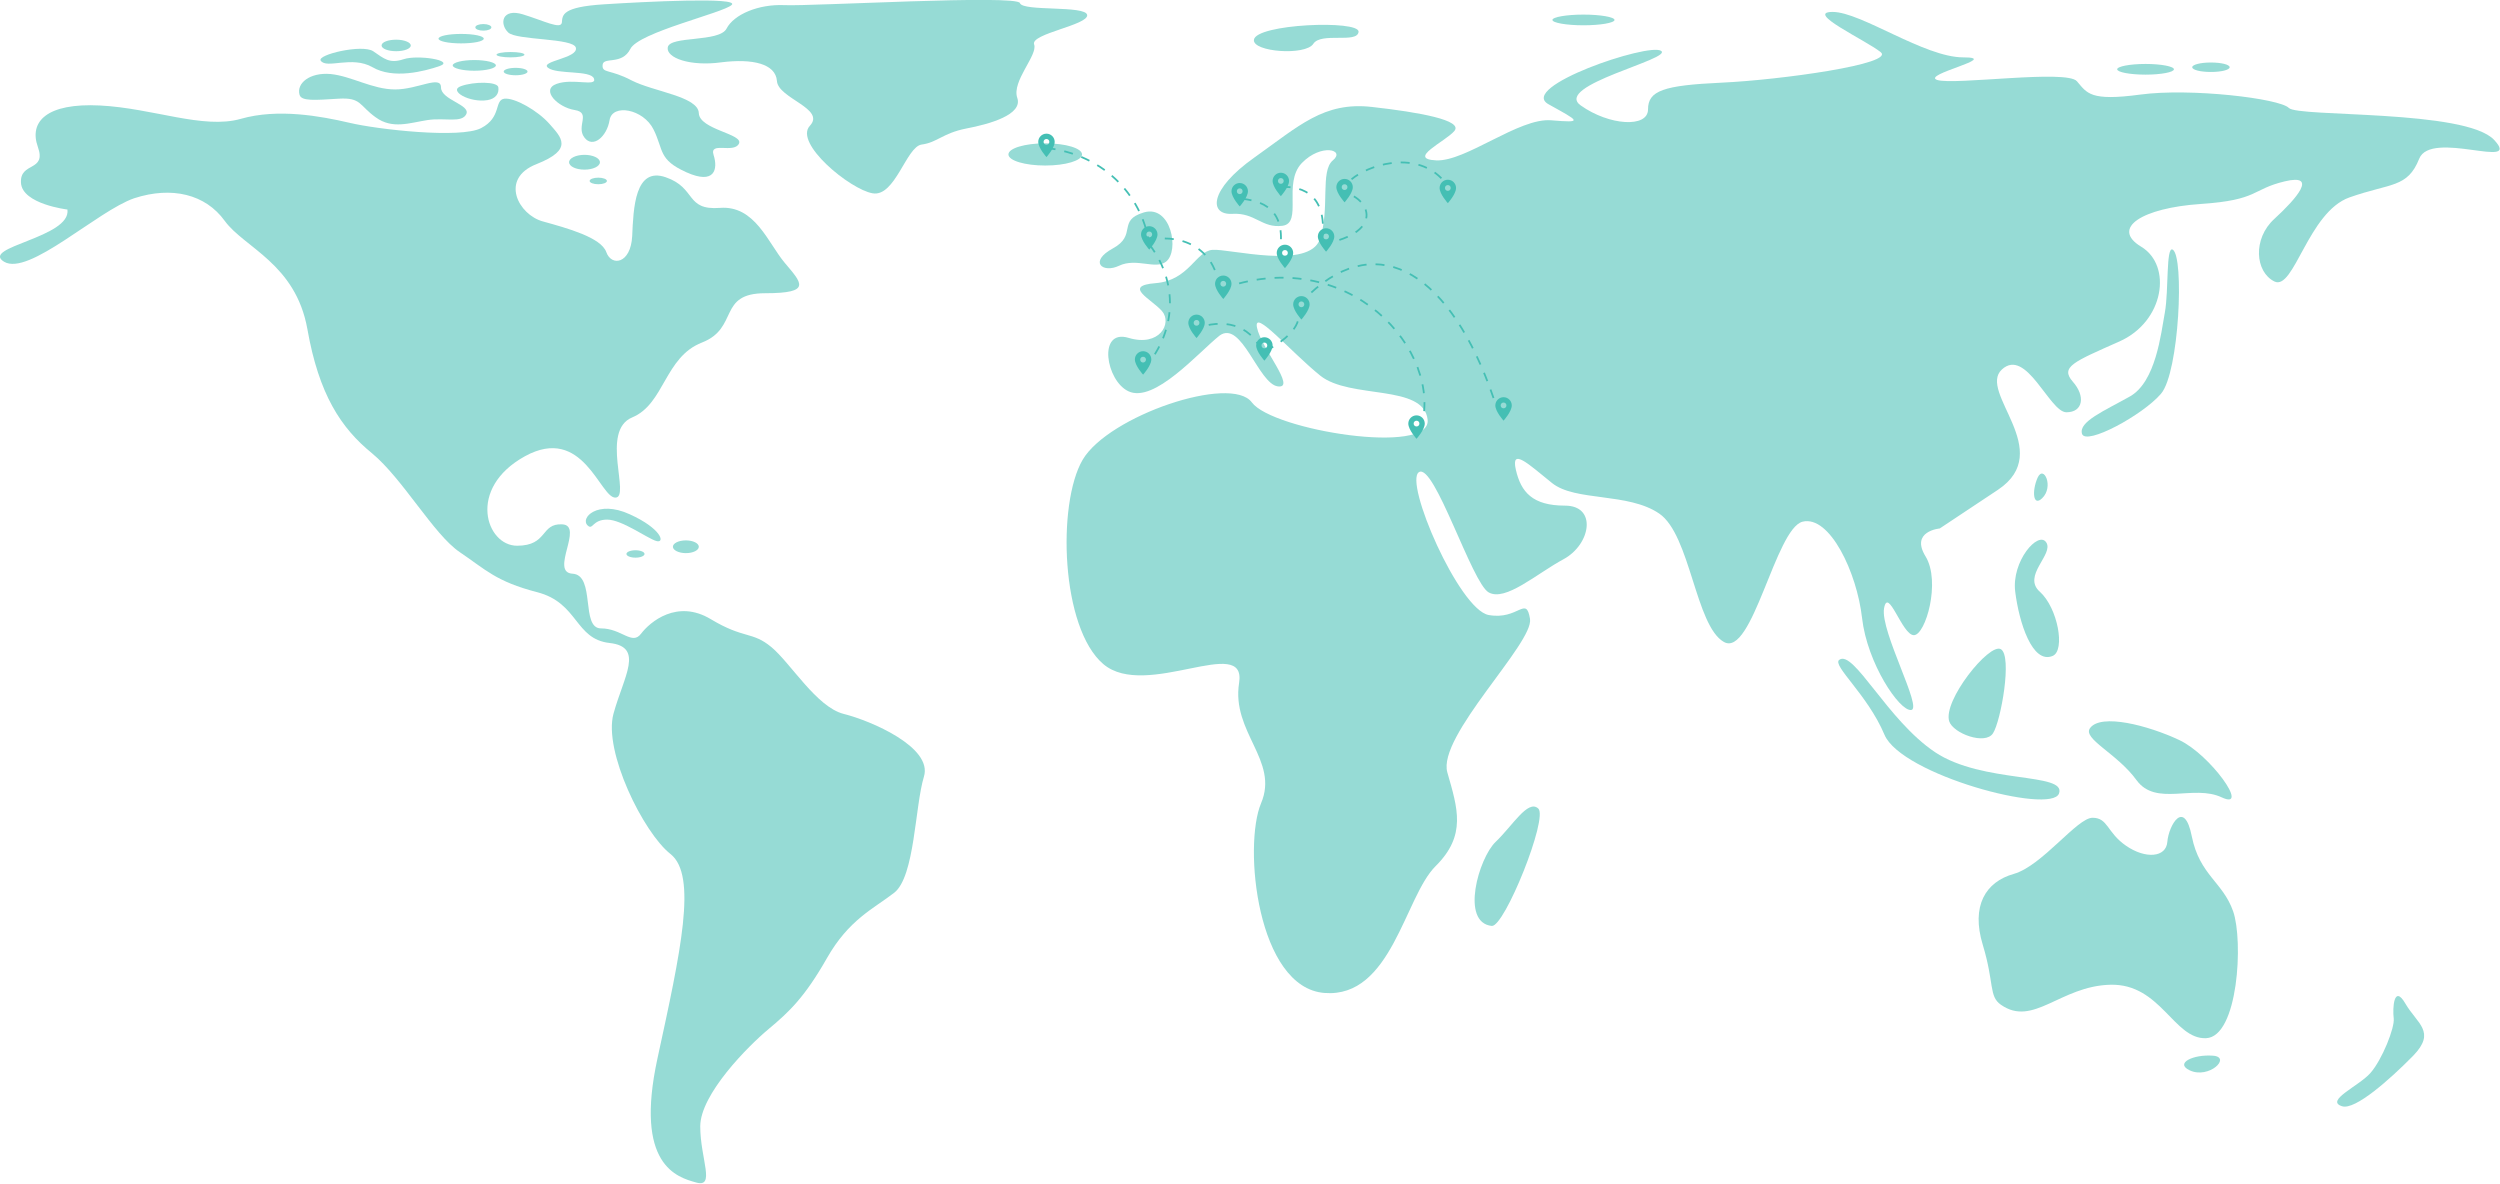 <svg width="1391" height="659" viewBox="0 0 1391 659" fill="none" xmlns="http://www.w3.org/2000/svg">
<g clip-path="url(#clip0_1513_2692)">
<path d="M37.521 116.584C37.521 116.584 12.355 113.609 11.668 101.71C10.982 89.812 26.082 95.761 21.049 81.689C16.015 67.616 26.082 57.205 55.595 58.692C85.108 60.18 113.134 72.078 133.953 66.129C154.772 60.18 178.565 64.642 194.351 68.303C210.137 72.078 256.237 77.227 267.676 71.277C279.23 65.328 274.883 55.718 280.603 54.917C286.322 54.23 299.248 61.553 305.769 68.989C312.289 76.426 319.381 83.062 298.562 91.299C277.743 99.422 288.496 119.558 302.108 123.219C315.721 126.995 334.481 132.143 337.341 140.266C340.201 148.39 350.953 146.902 351.754 131.343C352.44 115.783 353.241 92.672 370.4 98.621C387.673 104.571 381.153 117.156 400.599 115.668C420.046 114.181 427.253 135.004 436.518 146.101C445.898 157.314 452.304 163.148 425.765 163.148C399.112 163.148 411.352 182.484 390.533 190.607C369.714 198.73 369.714 224.815 351.754 232.252C333.795 239.689 351.068 276.872 342.374 276.872C333.795 276.872 324.415 236.027 292.042 253.875C259.669 271.723 270.422 303.644 287.695 303.644C304.968 303.644 300.621 291.059 312.861 291.745C325.101 292.431 305.654 318.517 318.581 319.203C331.507 320.004 322.927 349.636 334.367 349.636C345.92 349.636 351.64 359.247 356.673 352.611C361.706 345.975 376.806 333.276 395.452 344.488C414.098 355.7 418.444 351.124 429.197 360.048C439.95 368.972 454.363 393.455 469.463 397.231C484.563 401.006 519.109 415.765 514.076 432.126C509.042 448.486 509.042 487.843 497.489 496.767C485.935 505.691 472.323 511.64 460.083 533.149C447.843 554.658 439.264 562.896 427.71 572.506C416.157 582.117 389.618 608.889 389.618 626.737C389.618 644.585 398.197 660.945 387.444 657.97C376.691 654.996 352.898 648.36 365.824 588.867C378.751 529.374 388.131 487.042 373.031 475.144C357.931 463.245 335.625 417.939 341.345 397.116C347.064 376.294 358.618 359.933 339.171 357.759C319.725 355.586 321.898 335.449 298.905 329.5C275.913 323.551 270.193 316.915 255.78 307.19C241.366 297.465 224.093 266.346 206.935 252.159C189.661 238.087 177.422 219.438 171.016 183.056C164.495 146.673 135.783 137.749 125.03 122.876C114.277 108.003 95.517 103.541 74.698 110.291C54.108 117.385 16.015 153.767 2.288 145.644C-11.324 137.406 39.694 132.258 37.521 116.584Z" fill="#44BFB4" fill-opacity="0.56"/>
<path d="M327.045 292.431C322.47 288.312 332.422 277.901 350.381 286.139C368.341 294.262 370.171 302.499 365.138 301.012C360.104 299.524 346.034 289.113 337.798 289.113C329.562 289.113 329.905 295.062 327.045 292.431Z" fill="#44BFB4" fill-opacity="0.56"/>
<path d="M381.61 307.762C385.614 307.762 388.817 306.161 388.817 304.216C388.817 302.271 385.614 300.669 381.61 300.669C377.606 300.669 374.403 302.271 374.403 304.216C374.403 306.161 377.721 307.762 381.61 307.762Z" fill="#44BFB4" fill-opacity="0.56"/>
<path d="M353.584 310.279C356.329 310.279 358.617 309.364 358.617 308.22C358.617 307.076 356.329 306.161 353.584 306.161C350.839 306.161 348.551 307.076 348.551 308.22C348.551 309.364 350.839 310.279 353.584 310.279Z" fill="#44BFB4" fill-opacity="0.56"/>
<path d="M166.669 52.743C164.838 46.336 172.388 40.158 183.942 41.188C195.495 42.332 207.278 49.768 219.861 49.768C232.444 49.768 245.37 41.645 245.37 48.624C245.37 55.603 261.957 58.235 259.44 63.498C256.923 68.646 247.543 65.328 237.82 66.816C228.097 68.303 218.374 72.078 209.108 65.328C199.728 58.692 201.215 54.116 188.289 54.917C175.248 55.718 167.698 56.404 166.669 52.743Z" fill="#44BFB4" fill-opacity="0.56"/>
<path d="M178.451 33.751C176.163 30.433 201.443 24.484 207.62 28.488C213.683 32.607 216.657 35.582 224.55 32.95C232.443 30.319 253.263 33.637 244.683 36.726C236.104 39.7 218.831 44.162 207.277 37.412C195.724 30.776 181.768 38.556 178.451 33.751Z" fill="#44BFB4" fill-opacity="0.56"/>
<path d="M220.432 28.488C224.894 28.488 228.554 27.115 228.554 25.285C228.554 23.568 224.894 22.081 220.432 22.081C215.971 22.081 212.311 23.454 212.311 25.285C212.311 27.115 215.971 28.488 220.432 28.488Z" fill="#44BFB4" fill-opacity="0.56"/>
<path d="M271.222 55.718C261.27 57.319 249.259 50.455 256.466 47.938C263.672 45.306 276.942 45.306 277.285 48.624C277.742 51.942 275.912 54.917 271.222 55.718Z" fill="#44BFB4" fill-opacity="0.56"/>
<path d="M263.901 39.357C270.535 39.357 275.912 37.984 275.912 36.382C275.912 34.781 270.535 33.408 263.901 33.408C257.266 33.408 251.89 34.781 251.89 36.382C251.89 37.984 257.266 39.357 263.901 39.357Z" fill="#44BFB4" fill-opacity="0.56"/>
<path d="M269.163 21.509C269.163 22.996 263.558 24.14 256.58 24.14C249.602 24.14 243.997 22.996 243.997 21.509C243.997 20.021 249.602 18.877 256.58 18.877C263.558 18.877 269.163 20.021 269.163 21.509Z" fill="#44BFB4" fill-opacity="0.56"/>
<path d="M268.934 17.047C271.451 17.047 273.395 16.246 273.395 15.216C273.395 14.187 271.336 13.386 268.934 13.386C266.417 13.386 264.473 14.187 264.473 15.216C264.473 16.246 266.417 17.047 268.934 17.047Z" fill="#44BFB4" fill-opacity="0.56"/>
<path d="M291.812 30.433C291.812 31.234 288.38 31.921 284.034 31.921C279.801 31.921 276.255 31.234 276.255 30.433C276.255 29.632 279.687 28.946 284.034 28.946C288.266 28.946 291.812 29.518 291.812 30.433Z" fill="#44BFB4" fill-opacity="0.56"/>
<path d="M286.893 41.874C290.554 41.874 293.528 40.959 293.528 39.815C293.528 38.671 290.554 37.755 286.893 37.755C283.233 37.755 280.259 38.671 280.259 39.815C280.259 40.959 283.233 41.874 286.893 41.874Z" fill="#44BFB4" fill-opacity="0.56"/>
<path d="M282.776 18.077C277.742 13.272 279.23 4.348 291.012 8.009C302.909 11.67 312.174 16.59 312.632 12.471C312.975 8.352 312.632 3.89 335.968 2.403C359.304 0.915 411.809 -1.716 407.119 2.746C402.429 7.208 355.3 17.962 350.724 27.23C346.034 36.497 335.625 31.349 335.281 36.154C334.938 40.959 339.285 38.328 351.411 44.734C363.65 51.027 388.473 53.658 388.817 62.926C389.16 72.193 413.983 74.481 411.123 79.973C408.263 85.579 394.536 78.485 397.053 86.265C399.569 94.045 397.739 102.969 381.953 95.876C366.167 88.782 369.37 83.634 363.65 72.078C357.931 60.523 340.658 57.548 339.171 66.816C337.684 76.083 329.791 82.833 325.101 76.426C320.41 70.133 329.104 62.697 319.724 61.209C310.344 59.722 300.621 49.997 309.658 46.679C318.695 43.361 332.307 48.51 330.477 43.705C328.647 38.9 310.001 41.531 304.968 37.755C299.934 33.98 321.898 32.493 320.41 26.543C319.038 21.052 287.466 22.539 282.776 18.077Z" fill="#44BFB4" fill-opacity="0.56"/>
<path d="M333.794 90.269C333.794 92.557 329.905 94.388 325.215 94.388C320.411 94.388 316.636 92.557 316.636 90.269C316.636 87.981 320.525 86.15 325.215 86.15C329.905 86.15 333.794 87.981 333.794 90.269Z" fill="#44BFB4" fill-opacity="0.56"/>
<path d="M332.879 102.511C335.51 102.511 337.683 101.71 337.683 100.681C337.683 99.651 335.51 98.85 332.879 98.85C330.248 98.85 328.074 99.651 328.074 100.681C328.074 101.71 330.248 102.511 332.879 102.511Z" fill="#44BFB4" fill-opacity="0.56"/>
<path d="M371.543 26.314C372.687 19.793 400.255 23.683 404.259 15.903C408.263 8.123 421.875 2.174 436.632 2.86C451.388 3.546 566.009 -3.089 567.496 1.716C568.983 6.521 604.215 2.86 604.902 8.352C605.588 13.958 573.215 18.763 575.389 24.712C577.562 30.662 562.806 45.192 566.009 54.459C569.211 63.726 550.909 68.989 537.639 71.506C524.37 74.137 521.51 79.286 512.816 80.43C504.237 81.574 498.06 109.833 485.477 107.545C472.894 105.371 441.665 79.629 450.588 70.019C459.624 60.408 432.971 54.802 432.285 45.077C431.599 35.467 418.672 32.492 401.399 34.666C384.126 37.069 370.514 32.263 371.543 26.314Z" fill="#44BFB4" fill-opacity="0.56"/>
<path d="M581.566 92.1C592.891 92.1 602.042 89.354 602.042 85.922C602.042 82.49 592.891 79.744 581.566 79.744C570.241 79.744 561.09 82.49 561.09 85.922C561.09 89.354 570.241 92.1 581.566 92.1Z" fill="#44BFB4" fill-opacity="0.56"/>
<path d="M627.894 217.722C615.311 211.887 610.621 182.827 627.894 187.975C645.168 193.238 652.374 179.852 646.54 173.102C640.821 166.466 624.234 159.029 642.994 157.542C661.64 156.055 665.3 139.694 674.68 139.008C684.061 138.321 728.559 150.22 734.393 133.058C740.112 116.011 734.393 95.189 741.599 89.24C748.806 83.29 735.079 79.629 724.326 90.727C713.574 101.939 725.013 124.135 713.574 125.622C702.02 127.109 698.474 118.185 685.548 118.986C672.621 119.673 672.621 105.6 697.788 87.752C722.954 69.904 736.566 56.518 763.219 59.493C789.873 62.468 814.238 66.93 809.205 72.879C804.172 78.828 782.552 88.439 799.138 89.24C815.725 89.926 845.124 65.442 863.083 66.93C881.043 68.417 878.869 67.616 861.596 58.006C844.323 48.395 916.962 23.797 924.168 28.259C931.375 32.721 863.77 47.594 879.556 58.692C895.342 69.904 916.962 71.277 916.962 60.866C916.962 50.455 925.541 47.48 957.914 45.993C990.286 44.505 1055.03 35.581 1046.34 28.946C1037.76 22.195 1003.9 6.636 1019.69 6.636C1035.47 6.636 1070.7 31.92 1092.32 31.92C1113.94 31.92 1068.64 41.531 1077.91 44.505C1087.29 47.48 1149.86 38.556 1155.58 45.192C1161.3 51.828 1162.79 56.404 1190.81 52.629C1218.84 48.853 1268.49 54.802 1273.52 60.065C1278.55 65.328 1372.01 60.752 1387.8 77.913C1403.58 94.96 1352.56 71.964 1346.04 88.324C1339.52 104.685 1330.26 101.71 1307.27 109.833C1284.27 117.956 1276.38 161.89 1265.51 156.627C1254.76 151.364 1253.27 132.83 1265.51 121.732C1277.75 110.52 1289.99 96.447 1271.23 100.909C1252.59 105.371 1256.82 111.321 1224.45 113.494C1192.07 115.668 1174.11 126.88 1191.39 137.292C1208.66 147.703 1204.31 178.937 1179.15 190.035C1153.98 201.247 1146.09 204.107 1153.29 212.344C1160.5 220.468 1159.01 229.391 1149.75 229.391C1140.37 229.391 1127.44 193.009 1113.83 205.594C1100.22 218.179 1144.03 250.9 1111.66 272.524L1079.28 294.033C1079.28 294.033 1062.7 295.52 1071.39 309.593C1079.97 323.665 1071.39 353.412 1064.87 353.412C1058.35 353.412 1050.46 325.953 1048.28 338.538C1046.11 351.238 1069.9 394.256 1063.38 395.057C1056.86 395.743 1038.9 369.086 1036.04 343.801C1033.18 318.517 1018.08 286.596 1002.98 290.257C987.884 294.033 974.958 366.111 959.172 357.187C943.386 348.263 940.526 297.694 923.253 285.795C905.98 273.897 876.467 279.16 863.541 268.748C850.615 258.337 840.548 248.727 843.408 261.312C846.268 273.897 852.788 281.333 870.747 281.333C888.707 281.333 885.161 302.843 870.061 311.08C854.961 319.203 837.688 334.877 828.308 329.614C818.928 324.352 798.109 257.536 789.529 262.685C780.95 267.948 811.836 339.225 828.308 342.199C844.895 345.174 849.127 330.987 851.301 344.373C853.474 357.759 799.482 409.816 805.316 429.837C811.035 449.859 816.068 464.732 798.795 481.894C781.522 498.941 774.315 555.459 736.909 552.484C699.503 549.51 691.61 470.682 701.677 446.884C711.743 423.087 685.09 407.527 689.437 379.955C693.784 352.496 637.618 389.565 613.939 369.543C590.26 349.522 588.086 280.304 602.385 255.82C616.798 231.336 685.09 208.226 696.529 223.9C708.083 239.46 796.507 253.646 794.334 233.51C792.161 213.489 751.208 222.298 734.622 209.027C718.035 195.641 697.216 171.157 699.389 182.255C701.562 193.467 721.695 216.463 710.943 214.976C700.19 213.489 690.81 177.793 678.57 186.717C666.673 196.213 642.308 224.472 627.894 217.722Z" fill="#44BFB4" fill-opacity="0.56"/>
<path d="M648.714 145.644C656.493 139.694 651.574 113.723 636.474 118.185C621.375 122.647 632.928 130.771 619.201 138.207C605.589 145.644 613.482 152.28 622.747 147.818C632.242 143.356 642.994 150.106 648.714 145.644Z" fill="#44BFB4" fill-opacity="0.56"/>
<path d="M697.674 22.195C698.589 13.271 756.585 10.983 755.899 17.733C755.213 24.369 735.08 17.733 730.733 24.369C726.386 31.119 696.988 28.945 697.674 22.195Z" fill="#44BFB4" fill-opacity="0.56"/>
<path d="M881.043 14.072C890.537 14.072 898.316 12.699 898.316 11.098C898.316 9.496 890.537 8.123 881.043 8.123C871.548 8.123 863.77 9.496 863.77 11.098C863.77 12.699 871.548 14.072 881.043 14.072Z" fill="#44BFB4" fill-opacity="0.56"/>
<path d="M1193.79 41.531C1202.48 41.531 1209.57 40.158 1209.57 38.556C1209.57 36.955 1202.48 35.581 1193.79 35.581C1185.1 35.581 1178 36.955 1178 38.556C1178 40.158 1185.1 41.531 1193.79 41.531Z" fill="#44BFB4" fill-opacity="0.56"/>
<path d="M1230.17 40.044C1235.89 40.044 1240.58 38.9 1240.58 37.412C1240.58 35.925 1235.89 34.781 1230.17 34.781C1224.45 34.781 1219.76 35.925 1219.76 37.412C1219.76 38.9 1224.33 40.044 1230.17 40.044Z" fill="#44BFB4" fill-opacity="0.56"/>
<path d="M1208.89 138.894C1205.11 136.72 1206.71 161.89 1204.54 173.788C1202.37 185.687 1199.51 212.459 1185.09 220.582C1170.68 228.705 1156.38 234.654 1158.44 241.405C1160.62 248.04 1192.19 230.993 1202.37 219.095C1212.55 207.311 1215.41 142.669 1208.89 138.894Z" fill="#44BFB4" fill-opacity="0.56"/>
<path d="M1023.35 367.141C1019.23 370.23 1039.13 386.476 1048.51 408.786C1057.89 431.096 1141.28 453.406 1145.63 441.507C1149.98 429.609 1103.19 436.244 1076.65 418.511C1050 400.663 1031.35 361.192 1023.35 367.141Z" fill="#44BFB4" fill-opacity="0.56"/>
<path d="M830.024 515.187C812.408 513.356 822.818 477.317 832.198 468.393C841.578 459.469 850.157 444.596 855.877 449.859C861.596 454.893 837.117 515.873 830.024 515.187Z" fill="#44BFB4" fill-opacity="0.56"/>
<path d="M1084.55 401.349C1080.88 389.908 1106.85 357.531 1113.26 361.192C1119.78 364.967 1113.26 401.349 1108.91 407.985C1104.68 414.735 1086.72 408.1 1084.55 401.349Z" fill="#44BFB4" fill-opacity="0.56"/>
<path d="M1162.9 405.125C1168.97 396.773 1195.28 403.638 1212.55 411.761C1229.82 419.884 1252.13 451.118 1236.23 443.681C1220.44 436.244 1199.62 448.944 1188.76 434.071C1178 419.197 1158.56 411.074 1162.9 405.125Z" fill="#44BFB4" fill-opacity="0.56"/>
<path d="M1142.08 364.967C1130.76 369.658 1123.44 346.433 1121.27 329.271C1119.09 312.224 1134.19 295.063 1138.54 301.813C1142.89 308.449 1124.93 320.347 1134.99 329.271C1144.94 338.195 1149.29 361.992 1142.08 364.967Z" fill="#44BFB4" fill-opacity="0.56"/>
<path d="M1113.26 559.006C1106.51 554.315 1109.71 547.107 1103.19 525.598C1096.67 504.089 1104.68 490.703 1120.46 486.241C1136.25 481.779 1155.7 455.007 1164.28 455.007C1172.97 455.007 1172.17 463.13 1182.92 470.567C1193.67 478.004 1205.23 477.203 1205.91 468.393C1206.6 459.469 1215.29 443.909 1219.53 465.418C1223.87 486.928 1236.8 490.703 1242.52 507.064C1248.24 523.424 1245.38 576.968 1227.42 577.654C1209.46 578.341 1202.25 547.221 1174.23 547.908C1146.32 548.594 1131.22 571.705 1113.26 559.006Z" fill="#44BFB4" fill-opacity="0.56"/>
<path d="M1218.27 595.503C1209.92 591.498 1220.44 586.579 1231.19 587.379C1241.95 588.066 1229.02 600.651 1218.27 595.503Z" fill="#44BFB4" fill-opacity="0.56"/>
<path d="M1136.25 277.215C1131.22 282.135 1130.42 273.325 1133.73 265.774C1137.16 258.337 1142.88 270.922 1136.25 277.215Z" fill="#44BFB4" fill-opacity="0.56"/>
<path d="M1303.15 615.524C1293.31 612.435 1312.53 604.312 1318.93 596.99C1325.45 589.553 1332.55 571.705 1331.86 566.557C1331.17 561.294 1331.86 547.222 1338.38 558.434C1344.9 569.646 1355.65 573.993 1342.73 587.379C1329.69 600.651 1310.35 617.812 1303.15 615.524Z" fill="#44BFB4" fill-opacity="0.56"/>
<path d="M790.445 238.544C804.172 195.641 749.836 134.203 678.913 161.089" stroke="#44BFB4" stroke-linejoin="round" stroke-dasharray="5 5"/>
<path d="M830.996 221.455C807.41 152.684 767.485 127.14 728.645 163.63" stroke="#44BFB4" stroke-linejoin="round" stroke-dasharray="5 5"/>
<path d="M802 99.2C786.338 83.402 760.813 92.18 752.003 99.747" stroke="#44BFB4" stroke-linejoin="round" stroke-dasharray="5 5"/>
<path d="M636.588 205.137C656.034 182.827 655.462 153.652 636.588 132.486" stroke="#44BFB4" stroke-linejoin="round" stroke-dasharray="5 5"/>
<path d="M678.342 159.945C675.482 135.347 653.748 129.855 638.305 133.859" stroke="#44BFB4" stroke-linejoin="round" stroke-dasharray="5 5"/>
<path d="M701.791 194.496C694.928 180.767 681.201 176.763 664.614 183.055" stroke="#44BFB4" stroke-linejoin="round" stroke-dasharray="5 5"/>
<path d="M735.537 134.431C738.969 109.833 726.386 102.969 711.515 104.113" stroke="#44BFB4" stroke-linejoin="round" stroke-dasharray="5 5"/>
<path d="M711.515 143.012C717.235 115.554 701.792 111.549 689.209 110.405" stroke="#44BFB4" stroke-linejoin="round" stroke-dasharray="5 5"/>
<path d="M704.079 195.412C722.954 185.115 724.67 176.534 721.238 169.669" stroke="#44BFB4" stroke-linejoin="round" stroke-dasharray="5 5"/>
<path d="M735.537 135.919C773.286 129.054 760.703 107.888 745.26 106.744" stroke="#44BFB4" stroke-linejoin="round" stroke-dasharray="5 5"/>
<path d="M639.449 136.491C636.589 111.893 616.57 85.578 580.537 82.146" stroke="#44BFB4" stroke-linejoin="round" stroke-dasharray="5 5"/>
<path d="M582.252 74.366C579.736 74.366 577.677 76.426 577.677 78.943C577.677 82.375 582.252 87.409 582.252 87.409C582.252 87.409 586.828 82.375 586.828 78.943C586.828 76.426 584.769 74.366 582.252 74.366ZM582.252 80.544C581.337 80.544 580.651 79.858 580.651 78.943C580.651 78.027 581.337 77.341 582.252 77.341C583.168 77.341 583.854 78.027 583.854 78.943C583.854 79.858 583.168 80.544 582.252 80.544Z" fill="#44BFB4"/>
<path d="M788.157 231.107C785.64 231.107 783.581 233.167 783.581 235.684C783.581 239.116 788.157 244.15 788.157 244.15C788.157 244.15 792.732 239.116 792.732 235.684C792.732 233.167 790.673 231.107 788.157 231.107ZM788.157 237.286C787.242 237.286 786.555 236.599 786.555 235.684C786.555 234.769 787.242 234.082 788.157 234.082C789.072 234.082 789.758 234.769 789.758 235.684C789.758 236.599 789.072 237.286 788.157 237.286Z" fill="#44BFB4"/>
<path d="M680.629 153.309C678.113 153.309 676.054 155.368 676.054 157.885C676.054 161.318 680.629 166.352 680.629 166.352C680.629 166.352 685.205 161.318 685.205 157.885C685.205 155.368 683.146 153.309 680.629 153.309ZM680.629 159.487C679.714 159.487 679.028 158.801 679.028 157.885C679.028 156.97 679.714 156.284 680.629 156.284C681.545 156.284 682.231 156.97 682.231 157.885C682.231 158.801 681.545 159.487 680.629 159.487Z" fill="#44BFB4"/>
<path d="M639.449 125.851C636.932 125.851 634.873 127.91 634.873 130.427C634.873 133.859 639.449 138.893 639.449 138.893C639.449 138.893 644.024 133.859 644.024 130.427C644.024 127.91 641.965 125.851 639.449 125.851ZM639.449 132.029C638.534 132.029 637.847 131.342 637.847 130.427C637.847 129.512 638.534 128.825 639.449 128.825C640.364 128.825 641.05 129.512 641.05 130.427C641.05 131.342 640.364 132.029 639.449 132.029Z" fill="#44BFB4"/>
<path d="M636.016 195.412C633.499 195.412 631.44 197.471 631.44 199.988C631.44 203.42 636.016 208.454 636.016 208.454C636.016 208.454 640.592 203.42 640.592 199.988C640.592 197.471 638.533 195.412 636.016 195.412ZM636.016 201.704C635.101 201.704 634.415 201.018 634.415 200.102C634.415 199.187 635.101 198.501 636.016 198.501C636.931 198.501 637.618 199.187 637.618 200.102C637.618 200.903 636.931 201.704 636.016 201.704Z" fill="#44BFB4"/>
<path d="M665.758 175.047C663.242 175.047 661.183 177.106 661.183 179.623C661.183 183.056 665.758 188.09 665.758 188.09C665.758 188.09 670.334 183.056 670.334 179.623C670.334 177.106 668.275 175.047 665.758 175.047ZM665.758 181.225C664.843 181.225 664.157 180.539 664.157 179.623C664.157 178.708 664.843 178.022 665.758 178.022C666.673 178.022 667.36 178.708 667.36 179.623C667.36 180.539 666.673 181.225 665.758 181.225Z" fill="#44BFB4"/>
<path d="M748.121 99.537C745.604 99.537 743.545 101.596 743.545 104.113C743.545 107.545 748.121 112.579 748.121 112.579C748.121 112.579 752.696 107.545 752.696 104.113C752.696 101.596 750.637 99.537 748.121 99.537ZM748.121 105.715C747.205 105.715 746.519 105.028 746.519 104.113C746.519 103.198 747.205 102.511 748.121 102.511C749.036 102.511 749.722 103.198 749.722 104.113C749.722 105.028 749.036 105.715 748.121 105.715Z" fill="#44BFB4"/>
<path d="M836.576 221C834.059 221 832 223.059 832 225.576C832 229.009 836.576 234.043 836.576 234.043C836.576 234.043 841.151 229.009 841.151 225.576C841.151 223.059 839.092 221 836.576 221ZM836.576 227.178C835.661 227.178 834.974 226.492 834.974 225.576C834.974 224.661 835.661 223.975 836.576 223.975C837.491 223.975 838.177 224.661 838.177 225.576C838.177 226.492 837.491 227.178 836.576 227.178Z" fill="#44BFB4"/>
<path d="M737.825 126.995C735.308 126.995 733.249 129.054 733.249 131.571C733.249 135.003 737.825 140.037 737.825 140.037C737.825 140.037 742.4 135.003 742.4 131.571C742.4 129.054 740.341 126.995 737.825 126.995ZM737.825 133.173C736.91 133.173 736.223 132.486 736.223 131.571C736.223 130.656 736.91 129.969 737.825 129.969C738.74 129.969 739.426 130.656 739.426 131.571C739.426 132.486 738.74 133.173 737.825 133.173Z" fill="#44BFB4"/>
<path d="M805.576 100C803.059 100 801 102.059 801 104.576C801 108.009 805.576 113.043 805.576 113.043C805.576 113.043 810.151 108.009 810.151 104.576C810.151 102.059 808.092 100 805.576 100ZM805.576 106.178C804.661 106.178 803.974 105.492 803.974 104.576C803.974 103.661 804.661 102.975 805.576 102.975C806.491 102.975 807.177 103.661 807.177 104.576C807.177 105.492 806.491 106.178 805.576 106.178Z" fill="#44BFB4"/>
<path d="M712.659 96.104C710.142 96.104 708.083 98.163 708.083 100.68C708.083 104.113 712.659 109.147 712.659 109.147C712.659 109.147 717.234 104.113 717.234 100.68C717.234 98.163 715.175 96.104 712.659 96.104ZM712.659 102.282C711.744 102.282 711.057 101.596 711.057 100.68C711.057 99.765 711.744 99.079 712.659 99.079C713.574 99.079 714.26 99.765 714.26 100.68C714.26 101.596 713.574 102.282 712.659 102.282Z" fill="#44BFB4"/>
<path d="M689.781 101.825C687.264 101.825 685.205 103.884 685.205 106.401C685.205 109.833 689.781 114.867 689.781 114.867C689.781 114.867 694.356 109.833 694.356 106.401C694.356 103.884 692.297 101.825 689.781 101.825ZM689.781 108.003C688.866 108.003 688.179 107.316 688.179 106.401C688.179 105.486 688.866 104.799 689.781 104.799C690.696 104.799 691.382 105.486 691.382 106.401C691.382 107.316 690.696 108.003 689.781 108.003Z" fill="#44BFB4"/>
<path d="M714.947 136.147C712.43 136.147 710.371 138.207 710.371 140.724C710.371 144.156 714.947 149.19 714.947 149.19C714.947 149.19 719.522 144.156 719.522 140.724C719.522 138.207 717.463 136.147 714.947 136.147ZM714.947 142.326C714.032 142.326 713.345 141.639 713.345 140.724C713.345 139.809 714.032 139.122 714.947 139.122C715.862 139.122 716.548 139.809 716.548 140.724C716.548 141.639 715.862 142.326 714.947 142.326Z" fill="#44BFB4"/>
<path d="M724.098 164.75C721.582 164.75 719.522 166.809 719.522 169.326C719.522 172.759 724.098 177.793 724.098 177.793C724.098 177.793 728.674 172.759 728.674 169.326C728.674 166.809 726.615 164.75 724.098 164.75ZM724.098 170.928C723.183 170.928 722.497 170.242 722.497 169.326C722.497 168.411 723.183 167.725 724.098 167.725C725.013 167.725 725.7 168.411 725.7 169.326C725.7 170.242 725.013 170.928 724.098 170.928Z" fill="#44BFB4"/>
<path d="M703.507 187.632C700.991 187.632 698.932 189.691 698.932 192.208C698.932 195.641 703.507 200.675 703.507 200.675C703.507 200.675 708.083 195.641 708.083 192.208C708.083 189.691 706.024 187.632 703.507 187.632ZM703.507 193.81C702.592 193.81 701.906 193.124 701.906 192.208C701.906 191.293 702.592 190.606 703.507 190.606C704.422 190.606 705.109 191.293 705.109 192.208C705.109 193.124 704.422 193.81 703.507 193.81Z" fill="#44BFB4"/>
</g>
<defs>
<clipPath id="clip0_1513_2692">
<rect width="1391" height="659" fill="white"/>
</clipPath>
</defs>
</svg>
